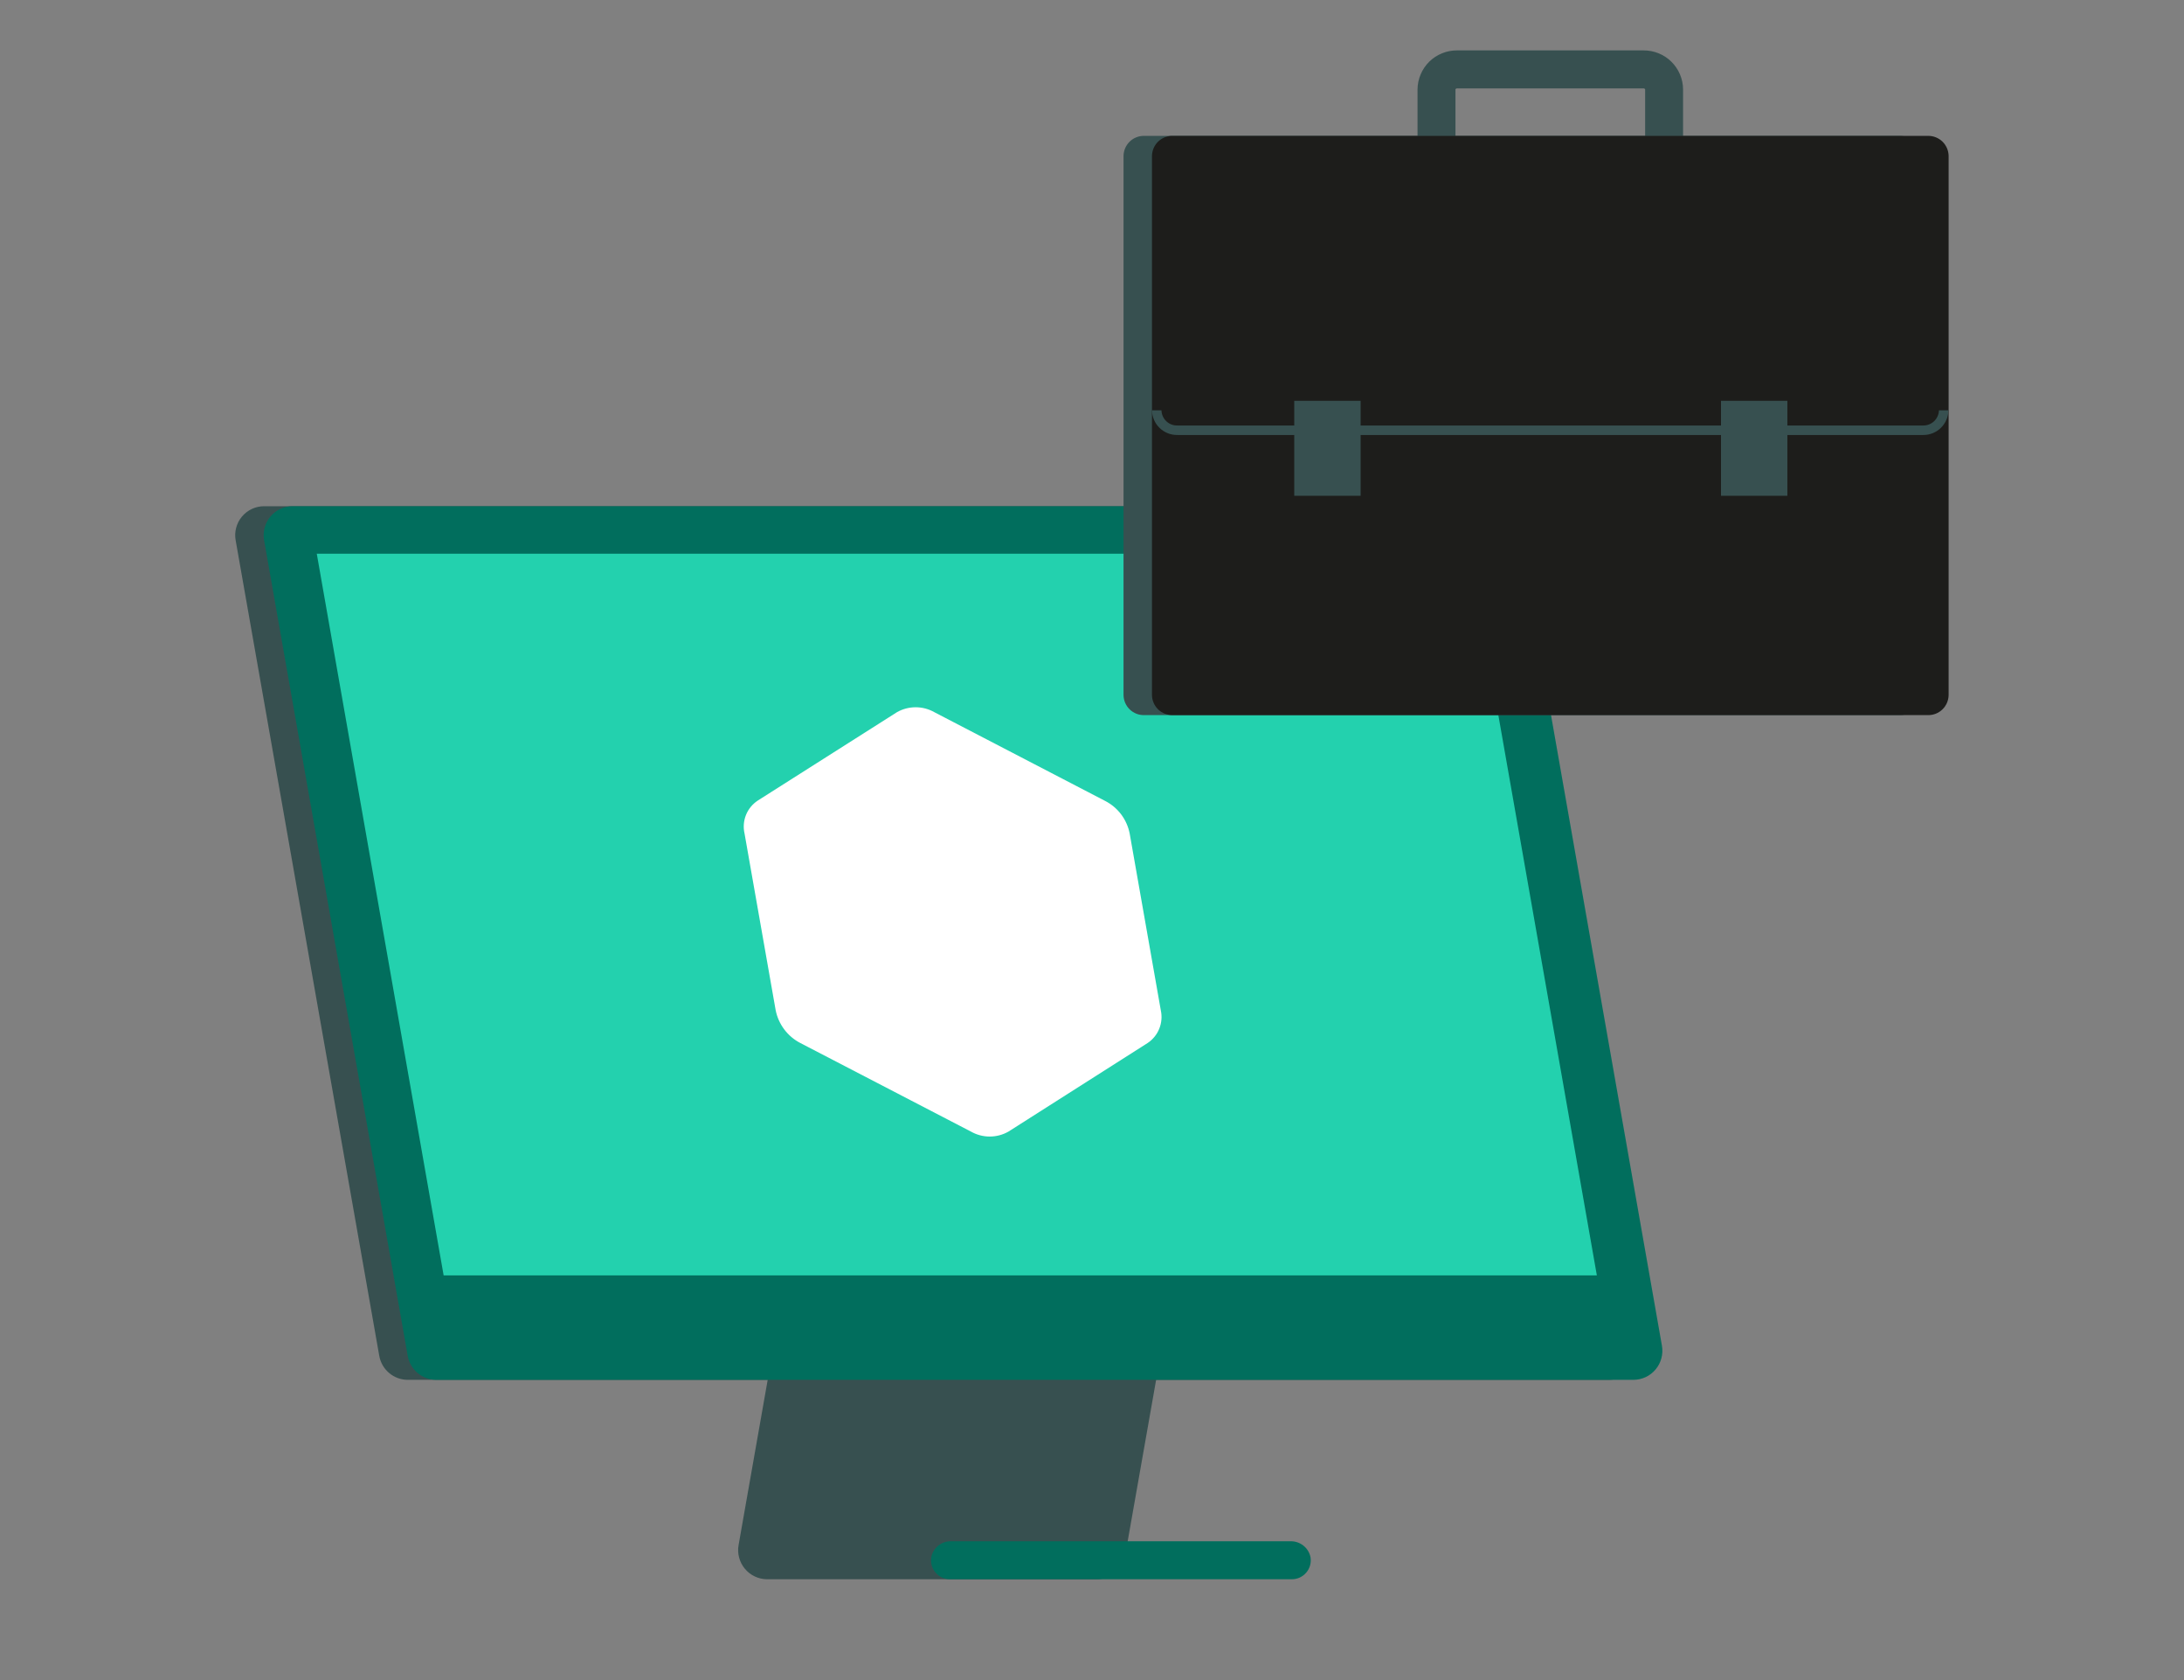 <svg width="130" height="100" viewBox="0 0 130 100" fill="none" xmlns="http://www.w3.org/2000/svg">
<rect x="0" y="0" width="130" height="100" fill="#808080" stroke="none"/>
<path d="M68.745 70.826H49.129C48.723 70.829 48.332 70.975 48.022 71.237C47.713 71.499 47.505 71.862 47.435 72.262L43.964 91.96C43.919 92.208 43.929 92.464 43.994 92.708C44.059 92.952 44.175 93.18 44.337 93.374C44.498 93.568 44.7 93.725 44.928 93.833C45.156 93.941 45.405 93.998 45.657 94H65.285C65.69 93.996 66.081 93.85 66.39 93.588C66.699 93.326 66.907 92.964 66.978 92.564L70.45 72.867C70.493 72.617 70.481 72.362 70.415 72.117C70.349 71.873 70.231 71.646 70.069 71.452C69.906 71.258 69.704 71.102 69.476 70.993C69.247 70.885 68.998 70.828 68.745 70.826V70.826Z" fill="#375050"/>
<path d="M87.222 30.131H15.722C15.469 30.131 15.22 30.186 14.992 30.293C14.763 30.4 14.561 30.557 14.399 30.751C14.238 30.945 14.12 31.172 14.056 31.417C13.992 31.661 13.983 31.917 14.028 32.165L22.575 80.701C22.645 81.1 22.853 81.462 23.163 81.723C23.472 81.984 23.863 82.129 24.268 82.13H95.768C96.021 82.13 96.27 82.075 96.499 81.968C96.727 81.861 96.929 81.704 97.091 81.51C97.252 81.316 97.369 81.089 97.433 80.844C97.498 80.6 97.507 80.344 97.462 80.096L88.921 31.566C88.852 31.165 88.643 30.801 88.333 30.538C88.022 30.276 87.628 30.131 87.222 30.131V30.131Z" fill="#375050"/>
<path d="M88.684 30.131H17.415C17.163 30.131 16.913 30.186 16.685 30.293C16.456 30.4 16.254 30.557 16.092 30.751C15.931 30.945 15.814 31.172 15.75 31.417C15.686 31.661 15.676 31.917 15.722 32.165L24.268 80.701C24.338 81.1 24.546 81.462 24.856 81.723C25.165 81.984 25.557 82.129 25.962 82.13H97.23C97.482 82.129 97.731 82.073 97.959 81.966C98.187 81.858 98.389 81.702 98.55 81.508C98.712 81.314 98.829 81.087 98.893 80.843C98.958 80.599 98.968 80.344 98.924 80.096L90.388 31.566C90.318 31.164 90.109 30.8 89.797 30.538C89.485 30.275 89.091 30.131 88.684 30.131V30.131Z" fill="#016E5D"/>
<path d="M87.498 32.957H18.855L26.407 75.913H95.051L87.498 32.957Z" fill="#23D1AE"/>
<path d="M45.104 47.652L53.391 42.39C53.73 42.198 54.113 42.097 54.503 42.097C54.893 42.097 55.276 42.198 55.615 42.39L65.776 47.669C66.153 47.861 66.481 48.136 66.736 48.474C66.99 48.812 67.164 49.204 67.244 49.619L69.095 60.132C69.176 60.499 69.144 60.881 69.004 61.229C68.865 61.577 68.623 61.874 68.311 62.082L60.024 67.356C59.684 67.548 59.301 67.649 58.912 67.649C58.522 67.649 58.139 67.548 57.8 67.356L47.639 62.082C47.264 61.888 46.937 61.612 46.683 61.274C46.429 60.937 46.254 60.547 46.171 60.132L44.319 49.619C44.233 49.25 44.262 48.864 44.402 48.512C44.542 48.16 44.788 47.86 45.104 47.652V47.652Z" fill="white"/>
<path d="M56.648 91.739H76.812C77.092 91.731 77.366 91.823 77.585 91.998C77.804 92.172 77.954 92.419 78.009 92.695C78.034 92.857 78.024 93.023 77.979 93.181C77.934 93.339 77.855 93.485 77.747 93.61C77.64 93.734 77.507 93.833 77.357 93.901C77.207 93.968 77.044 94.002 76.88 94H56.558C56.395 94.002 56.233 93.968 56.084 93.901C55.936 93.835 55.803 93.736 55.696 93.613C55.588 93.49 55.509 93.346 55.463 93.189C55.417 93.032 55.405 92.867 55.429 92.706C55.481 92.424 55.633 92.171 55.857 91.993C56.081 91.815 56.362 91.725 56.648 91.739V91.739Z" fill="#016E5D"/>
<path d="M113.07 42.565H68.108C67.949 42.568 67.791 42.54 67.644 42.482C67.496 42.424 67.361 42.337 67.247 42.227C67.132 42.117 67.041 41.985 66.978 41.84C66.914 41.694 66.88 41.537 66.877 41.378V9.274C66.88 9.115 66.914 8.959 66.978 8.813C67.041 8.667 67.132 8.536 67.247 8.425C67.361 8.315 67.496 8.229 67.644 8.17C67.791 8.112 67.949 8.084 68.108 8.087H113.07C113.39 8.083 113.698 8.205 113.927 8.427C114.157 8.65 114.289 8.954 114.295 9.274V41.378C114.289 41.698 114.157 42.003 113.927 42.225C113.698 42.448 113.39 42.57 113.07 42.565Z" fill="#375050"/>
<path d="M100.183 8.144H97.925V5.317C97.916 5.3 97.903 5.285 97.885 5.275C97.868 5.265 97.849 5.26 97.829 5.261H86.737C86.716 5.259 86.695 5.263 86.677 5.273C86.659 5.283 86.644 5.299 86.635 5.317V8.144H84.377V5.317C84.38 5.01 84.443 4.707 84.564 4.424C84.684 4.141 84.858 3.885 85.077 3.669C85.296 3.454 85.556 3.284 85.841 3.17C86.125 3.055 86.43 2.997 86.737 3H97.829C98.448 2.996 99.043 3.237 99.485 3.671C99.926 4.106 100.177 4.698 100.183 5.317V8.144Z" fill="#375050"/>
<path d="M114.764 42.565H69.801C69.642 42.568 69.485 42.54 69.337 42.482C69.189 42.424 69.054 42.337 68.94 42.227C68.826 42.117 68.734 41.985 68.671 41.84C68.607 41.694 68.573 41.537 68.57 41.378V9.274C68.573 9.115 68.607 8.959 68.671 8.813C68.734 8.667 68.826 8.536 68.94 8.425C69.054 8.315 69.189 8.229 69.337 8.17C69.485 8.112 69.642 8.084 69.801 8.087H114.764C115.083 8.083 115.391 8.205 115.621 8.427C115.85 8.65 115.983 8.954 115.989 9.274V41.378C115.983 41.698 115.85 42.003 115.621 42.225C115.391 42.448 115.083 42.57 114.764 42.565V42.565Z" fill="#1D1D1B"/>
<path d="M114.47 25.891H70.083C69.888 25.894 69.693 25.859 69.511 25.787C69.329 25.714 69.163 25.607 69.023 25.47C68.882 25.334 68.77 25.171 68.692 24.991C68.615 24.811 68.573 24.618 68.57 24.422H69.135C69.138 24.544 69.165 24.664 69.214 24.775C69.263 24.886 69.334 24.987 69.422 25.071C69.51 25.155 69.614 25.221 69.727 25.264C69.841 25.308 69.962 25.329 70.083 25.326H114.47C114.715 25.331 114.951 25.238 115.128 25.069C115.304 24.899 115.407 24.667 115.413 24.422H115.977C115.971 24.817 115.809 25.193 115.527 25.468C115.244 25.744 114.864 25.896 114.47 25.891V25.891Z" fill="#375050"/>
<path d="M80.99 23.857H77.038V29.509H80.99V23.857Z" fill="#375050"/>
<path d="M106.392 23.857H102.44V29.509H106.392V23.857Z" fill="#375050"/>
</svg>
